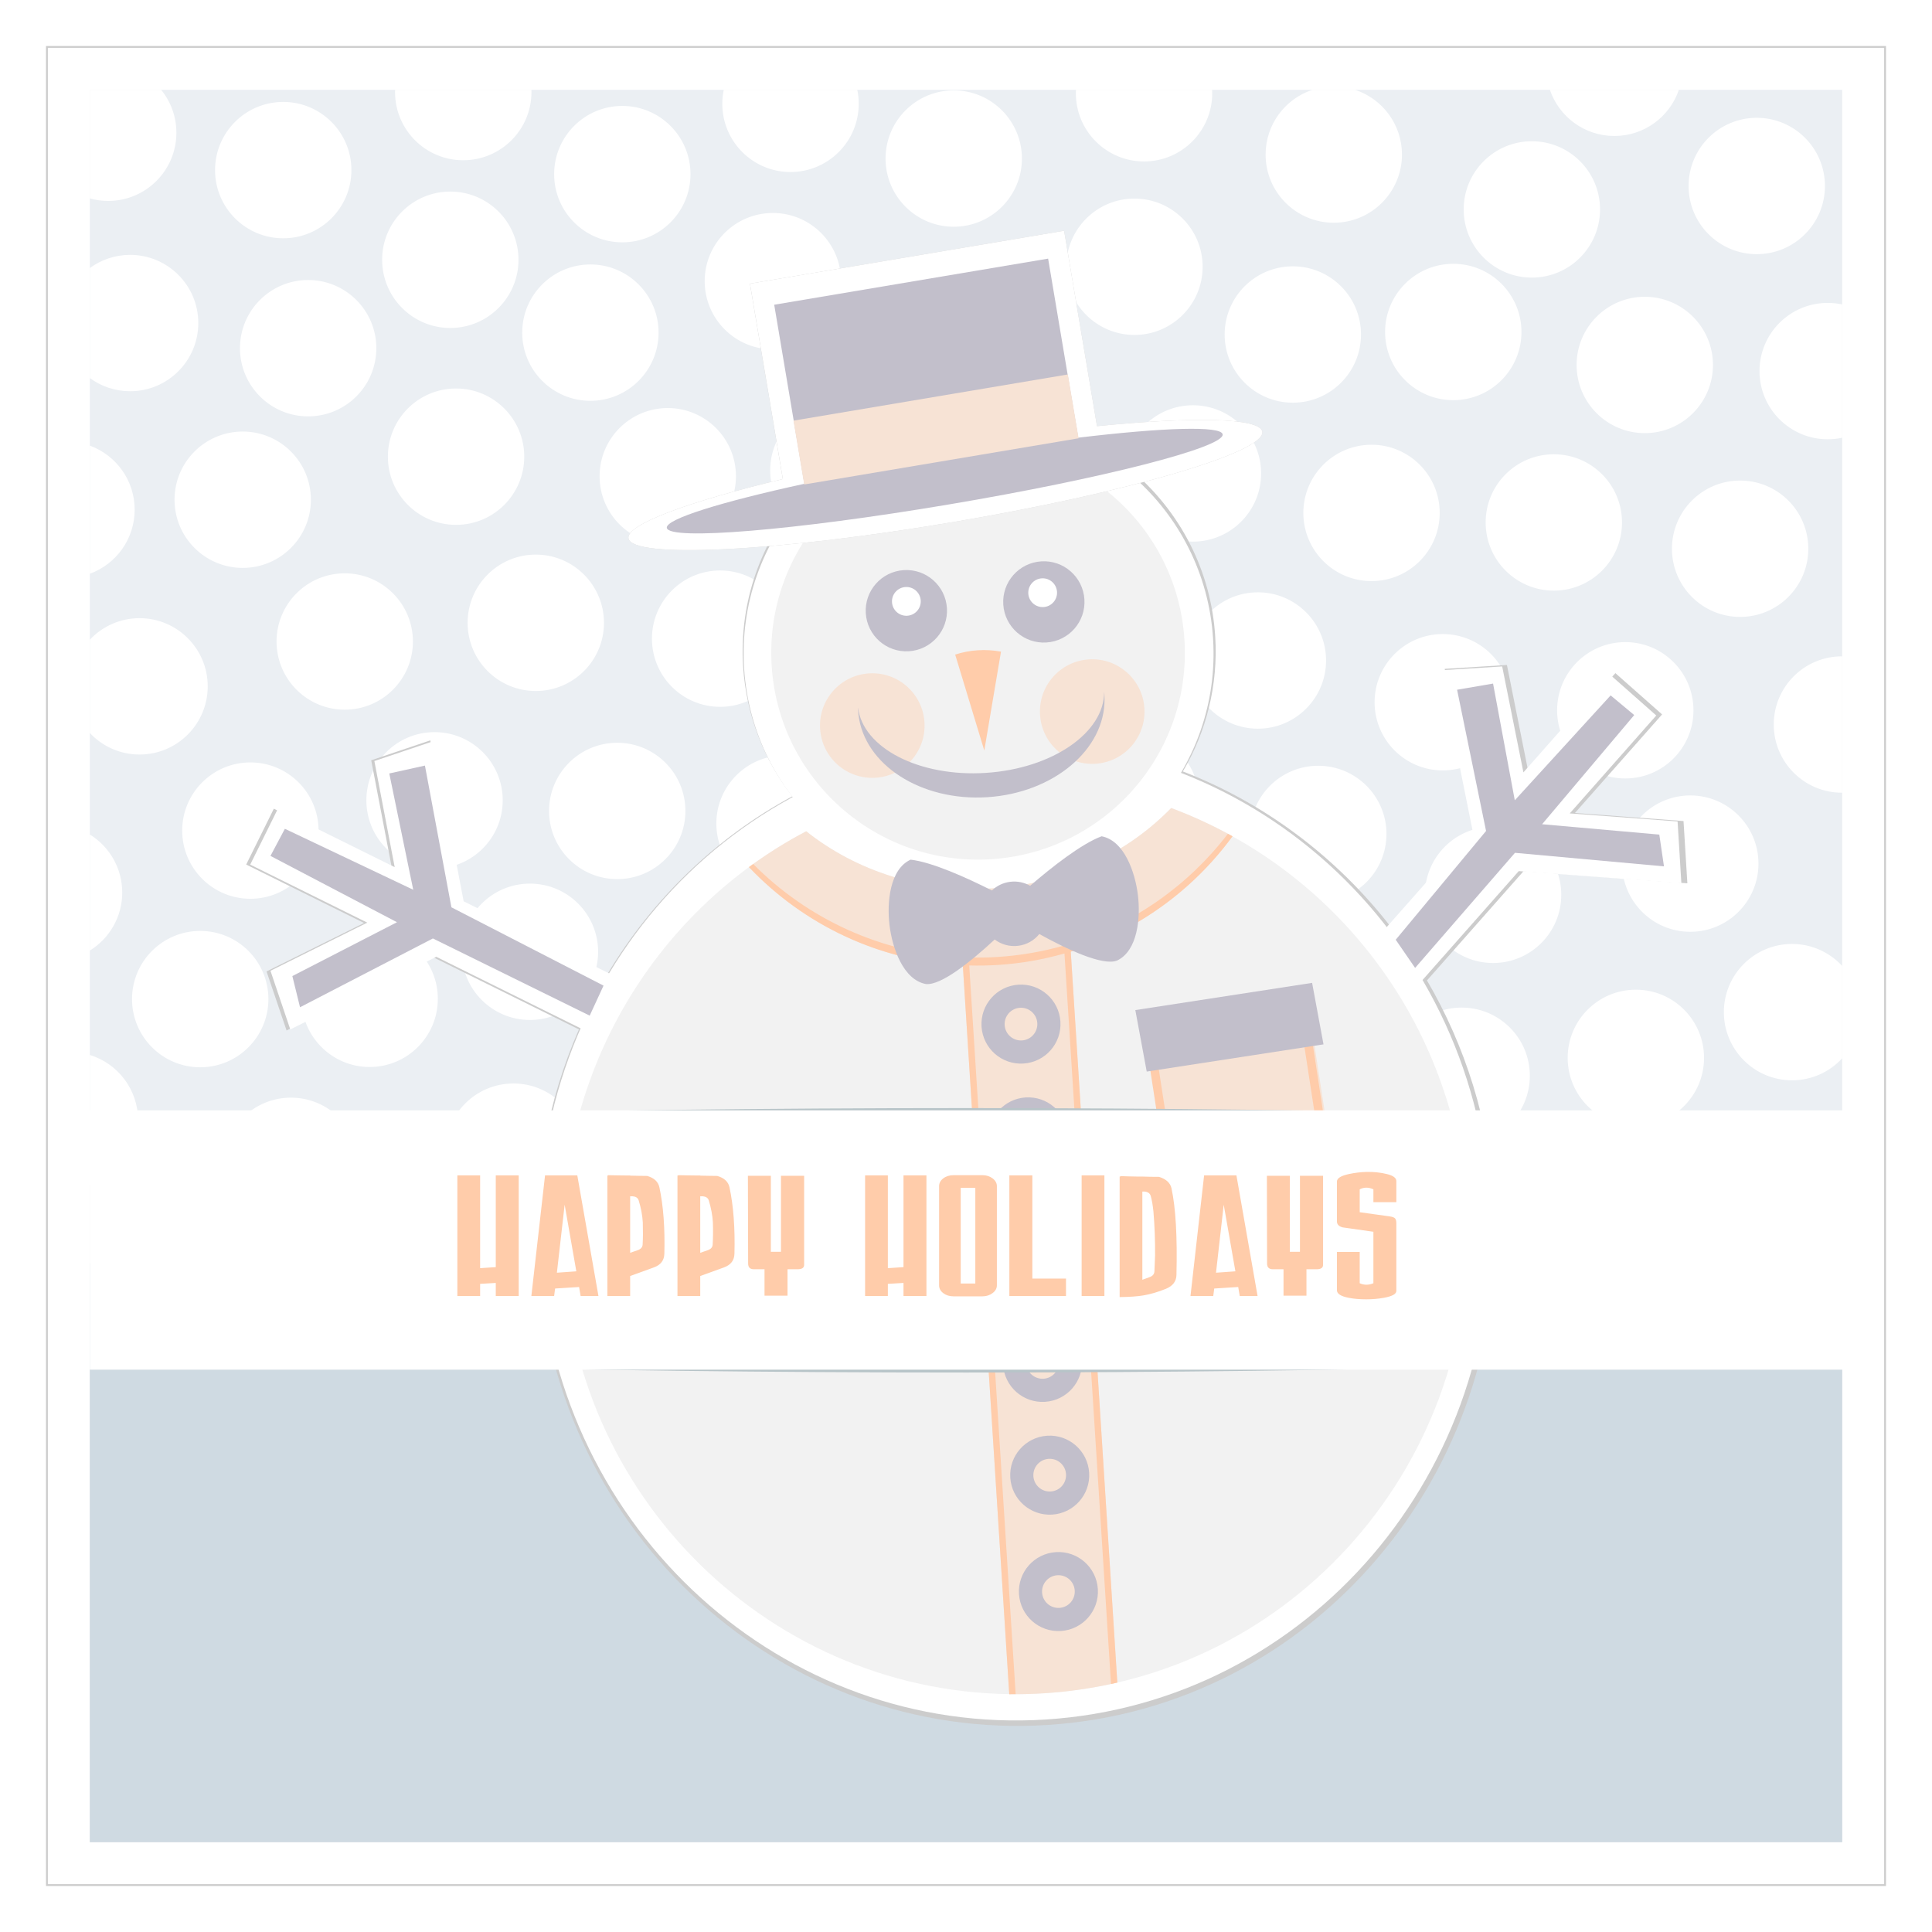<?xml version="1.0" encoding="UTF-8" standalone="no"?>
<!-- Created with Inkscape (http://www.inkscape.org/) -->

<svg
   xmlns:dc="http://purl.org/dc/elements/1.1/"
   xmlns:cc="http://creativecommons.org/ns#"
   xmlns:rdf="http://www.w3.org/1999/02/22-rdf-syntax-ns#"
   xmlns:svg="http://www.w3.org/2000/svg"
   xmlns="http://www.w3.org/2000/svg"
   xmlns:sodipodi="http://sodipodi.sourceforge.net/DTD/sodipodi-0.dtd"
   xmlns:inkscape="http://www.inkscape.org/namespaces/inkscape"
   width="1050"
   height="1050"
   id="svg2"
   version="1.1"
   inkscape:version="0.48.4 r9939"
   sodipodi:docname="Simple Xmas Cards 5.svg">
  <title
     id="title3070">Simple Xmas Cards 5</title>
  <defs
     id="defs4">
    <filter
       inkscape:collect="always"
       id="filter4195"
       x="-0.009"
       width="1.018"
       y="-0.378"
       height="1.757"
       color-interpolation-filters="sRGB">
      <feGaussianBlur
         inkscape:collect="always"
         stdDeviation="2.543"
         id="feGaussianBlur4197" />
    </filter>
    <filter
       inkscape:collect="always"
       id="filter4199"
       x="-0.009"
       width="1.018"
       y="-0.378"
       height="1.757"
       color-interpolation-filters="sRGB">
      <feGaussianBlur
         inkscape:collect="always"
         stdDeviation="2.543"
         id="feGaussianBlur4201" />
    </filter>
    <filter
       inkscape:collect="always"
       id="filter6932">
      <feGaussianBlur
         inkscape:collect="always"
         stdDeviation="2.952"
         id="feGaussianBlur6934" />
    </filter>
    <filter
       inkscape:collect="always"
       id="filter7008">
      <feGaussianBlur
         inkscape:collect="always"
         stdDeviation="1.193"
         id="feGaussianBlur7010" />
    </filter>
  </defs>
  <sodipodi:namedview
     id="base"
     pagecolor="#ffffff"
     bordercolor="#666666"
     borderopacity="1.0"
     inkscape:pageopacity="0.0"
     inkscape:pageshadow="2"
     inkscape:zoom="0.21142616"
     inkscape:cx="550.27736"
     inkscape:cy="129.55732"
     inkscape:document-units="px"
     inkscape:current-layer="layer1"
     showgrid="false"
     inkscape:showpageshadow="false"
     inkscape:window-width="705"
     inkscape:window-height="423"
     inkscape:window-x="234"
     inkscape:window-y="234"
     inkscape:window-maximized="0"
     showguides="true"
     inkscape:guide-bbox="true" />
  <g
     inkscape:label="Layer 1"
     inkscape:groupmode="layer"
     id="layer1"
     transform="translate(0,-2.362)">
    <g
       id="g7243"
       transform="translate(-533.267,-1073.439)">
      <path
         id="path6493"
         d="m 558.767,1101.301 999.001,0 0,999.001 -999.001,0 z"
         style="fill:#ffffff;fill-opacity:1;stroke:#cccccc;stroke-width:0.999"
         inkscape:connector-curvature="0" />
      <path
         style="fill:#ebeff3;fill-opacity:1;stroke:none"
         d="m 582.077,1124.611 952.381,0 0,952.381 -952.381,0 z"
         id="path6495"
         inkscape:connector-curvature="0" />
      <path
         inkscape:connector-curvature="0"
         id="path6497"
         d="m 582.077,1762.285 952.381,0 0,314.707 -952.381,0 z"
         style="fill:#cfdae2;fill-opacity:1;stroke:none" />
      <path
         style="fill:#ffffff;fill-opacity:1;fill-rule:nonzero;stroke:none"
         d="m 1445.708,1124.617 c -4.978,14.589 -18.785,25.089 -35.06,25.089 -16.275,0 -30.081,-10.5 -35.059,-25.089 l 70.119,0 z m -175.952,0 c 14.774,4.874 25.446,18.772 25.446,35.179 0,20.464 -16.589,37.054 -37.054,37.054 -20.464,0 -37.053,-16.589 -37.053,-37.054 0,-16.406 10.673,-30.305 25.446,-35.179 l 23.214,0 z m -77.738,0 c 0.031,0.622 0.06,1.246 0.06,1.875 0,20.464 -16.589,37.054 -37.054,37.054 -20.464,0 -37.054,-16.589 -37.054,-37.054 0,-0.629 0.028,-1.253 0.059,-1.875 l 73.988,0 z m -192.827,0 c 0.514,2.458 0.774,5.008 0.774,7.619 0,20.464 -16.619,37.054 -37.083,37.054 -20.464,0 -37.054,-16.589 -37.054,-37.054 0,-2.611 0.26,-5.161 0.774,-7.619 l 72.589,0 z m -177.113,0 c 0.013,0.406 0.03,0.811 0.03,1.22 0,20.464 -16.619,37.053 -37.083,37.053 -20.464,0 -37.054,-16.589 -37.054,-37.053 0,-0.41 0.017,-0.814 0.03,-1.22 l 74.077,0 z m -201.22,0 c 5.173,6.371 8.274,14.487 8.274,23.333 0,20.464 -16.589,37.053 -37.053,37.053 -3.468,0 -6.816,-0.478 -10,-1.369 l 0,-59.018 38.78,0 z m 430.744,0.298 c 20.464,0 37.054,16.589 37.054,37.053 0,20.464 -16.589,37.054 -37.054,37.054 -20.464,0 -37.054,-16.589 -37.054,-37.054 0,-20.464 16.589,-37.053 37.054,-37.053 z m -364.405,6.28 c 20.464,0 37.054,16.589 37.054,37.054 0,20.464 -16.589,37.054 -37.054,37.054 -20.464,0 -37.053,-16.589 -37.053,-37.054 0,-20.464 16.589,-37.054 37.053,-37.054 z m 184.286,2.173 c 20.464,0 37.053,16.619 37.053,37.083 0,20.464 -16.589,37.053 -37.053,37.053 -20.465,0 -37.054,-16.589 -37.054,-37.053 0,-20.464 16.589,-37.083 37.054,-37.083 z m 616.548,6.458 c 20.464,0 37.054,16.589 37.054,37.053 0,20.464 -16.589,37.054 -37.054,37.054 -20.464,0 -37.054,-16.589 -37.054,-37.054 0,-20.464 16.589,-37.053 37.054,-37.053 z m -122.232,12.738 c 20.465,0 37.054,16.589 37.054,37.053 0,20.464 -16.589,37.054 -37.054,37.054 -20.464,0 -37.053,-16.589 -37.053,-37.054 0,-20.464 16.589,-37.053 37.053,-37.053 z m -587.798,27.351 c 20.464,0 37.054,16.589 37.054,37.053 0,20.464 -16.589,37.083 -37.054,37.083 -20.464,0 -37.054,-16.619 -37.054,-37.083 0,-20.464 16.589,-37.053 37.054,-37.053 z m 371.816,3.809 c 20.464,0 37.054,16.589 37.054,37.053 0,20.465 -16.589,37.054 -37.054,37.054 -20.464,0 -37.054,-16.589 -37.054,-37.054 0,-20.464 16.589,-37.053 37.054,-37.053 z m -196.518,7.827 c 20.464,0 37.054,16.589 37.054,37.053 0,20.464 -16.589,37.054 -37.054,37.054 -20.464,0 -37.053,-16.589 -37.053,-37.054 0,-20.464 16.589,-37.053 37.053,-37.053 z m 96.399,22.708 c 20.465,0 37.054,16.589 37.054,37.054 0,20.464 -16.589,37.053 -37.054,37.053 -20.464,0 -37.053,-16.589 -37.053,-37.053 0,-20.464 16.589,-37.054 37.053,-37.054 z m -445.714,0.06 c 20.464,0 37.054,16.589 37.054,37.054 0,20.464 -16.589,37.053 -37.054,37.053 -8.198,0 -15.768,-2.666 -21.905,-7.173 l 0,-59.762 c 6.137,-4.507 13.707,-7.173 21.905,-7.173 z m 719.107,4.851 c 20.464,0 37.054,16.589 37.054,37.054 0,20.464 -16.589,37.053 -37.054,37.053 -20.464,0 -37.054,-16.589 -37.054,-37.053 0,-20.464 16.589,-37.054 37.054,-37.054 z m -468.958,0.357 c 20.464,0 37.053,16.589 37.053,37.054 0,20.464 -16.589,37.054 -37.053,37.054 -20.464,0 -37.054,-16.589 -37.054,-37.054 0,-20.464 16.589,-37.054 37.054,-37.054 z m 381.756,1.012 c 20.464,0 37.054,16.589 37.054,37.054 0,20.464 -16.589,37.054 -37.054,37.054 -20.464,0 -37.053,-16.589 -37.053,-37.054 0,-20.464 16.589,-37.054 37.053,-37.054 z m -535.149,7.441 c 20.464,0 37.054,16.589 37.054,37.054 0,20.464 -16.589,37.054 -37.054,37.054 -20.464,0 -37.054,-16.589 -37.054,-37.054 0,-20.464 16.589,-37.054 37.054,-37.054 z m 726.429,9.107 c 20.464,0 37.054,16.589 37.054,37.053 0,20.464 -16.589,37.054 -37.054,37.054 -20.464,0 -37.054,-16.589 -37.054,-37.054 0,-20.464 16.589,-37.053 37.054,-37.053 z m 99.405,3.333 c 2.707,0 5.345,0.282 7.887,0.833 l 0,72.441 c -2.542,0.551 -5.18,0.833 -7.887,0.833 -20.464,0 -37.054,-16.589 -37.054,-37.053 0,-20.464 16.589,-37.054 37.054,-37.054 z m -745.447,46.518 c 20.464,0 37.054,16.589 37.054,37.053 0,20.464 -16.589,37.054 -37.054,37.054 -20.464,0 -37.054,-16.589 -37.054,-37.054 0,-20.464 16.589,-37.053 37.054,-37.053 z m 315.714,4.792 c 20.464,0 37.054,16.589 37.054,37.054 0,20.464 -16.589,37.054 -37.054,37.054 -20.464,0 -37.083,-16.589 -37.083,-37.054 0,-20.464 16.619,-37.054 37.083,-37.054 z m -107.946,2.679 c 20.464,0 37.054,16.589 37.054,37.054 0,20.464 -16.589,37.053 -37.054,37.053 -20.464,0 -37.054,-16.589 -37.054,-37.053 0,-20.464 16.589,-37.054 37.054,-37.054 z m 192.708,1.637 c 20.464,0 37.054,16.589 37.054,37.054 0,20.464 -16.589,37.054 -37.054,37.054 -20.464,0 -37.054,-16.589 -37.054,-37.054 0,-20.464 16.589,-37.054 37.054,-37.054 z m -285.417,1.518 c 20.464,0 37.054,16.589 37.054,37.053 0,20.464 -16.589,37.054 -37.054,37.054 -20.464,0 -37.053,-16.589 -37.053,-37.054 0,-20.464 16.589,-37.053 37.053,-37.053 z m -231.012,12.768 c 20.464,0 37.054,16.589 37.054,37.054 0,20.464 -16.589,37.054 -37.054,37.054 -20.464,0 -37.053,-16.589 -37.053,-37.054 0,-20.464 16.589,-37.054 37.053,-37.054 z m 613.482,7.173 c 20.464,0 37.054,16.589 37.054,37.053 0,20.464 -16.589,37.054 -37.054,37.054 -20.464,0 -37.054,-16.589 -37.054,-37.054 0,-20.464 16.589,-37.053 37.054,-37.053 z m -696.577,0.476 c 14.22,5.178 24.375,18.811 24.375,34.822 0,16.011 -10.155,29.643 -24.375,34.821 l 0,-69.643 z m 795.655,4.702 c 20.464,0 37.053,16.589 37.053,37.054 0,20.464 -16.589,37.054 -37.053,37.054 -20.464,0 -37.054,-16.589 -37.054,-37.054 0,-20.464 16.589,-37.054 37.054,-37.054 z m 101.25,14.286 c 20.464,0 37.054,16.589 37.054,37.054 0,20.464 -16.589,37.054 -37.054,37.054 -20.464,0 -37.054,-16.589 -37.054,-37.054 0,-20.464 16.589,-37.054 37.054,-37.054 z m -654.524,40.238 c 20.464,0 37.054,16.619 37.054,37.083 0,20.464 -16.589,37.053 -37.054,37.053 -20.464,0 -37.053,-16.589 -37.053,-37.053 0,-20.464 16.589,-37.083 37.053,-37.083 z m 100.179,8.631 c 20.464,0 37.054,16.589 37.054,37.054 0,20.464 -16.589,37.053 -37.054,37.053 -20.464,0 -37.054,-16.589 -37.054,-37.053 0,-20.464 16.589,-37.054 37.054,-37.054 z m -204.018,1.548 c 20.464,0 37.053,16.589 37.053,37.054 0,20.464 -16.589,37.053 -37.053,37.053 -20.464,0 -37.054,-16.589 -37.054,-37.053 0,-20.464 16.589,-37.054 37.054,-37.054 z m 300.238,0.268 c 20.464,0 37.053,16.589 37.053,37.053 0,20.464 -16.589,37.054 -37.053,37.054 -20.464,0 -37.054,-16.589 -37.054,-37.054 0,-20.464 16.589,-37.053 37.054,-37.053 z m 88.75,2.827 c 20.464,0 37.053,16.589 37.053,37.054 0,20.464 -16.589,37.054 -37.053,37.054 -20.464,0 -37.054,-16.589 -37.054,-37.054 0,-20.464 16.589,-37.054 37.054,-37.054 z m 107.292,7.232 c 20.464,0 37.054,16.589 37.054,37.054 0,20.464 -16.589,37.053 -37.054,37.053 -20.464,0 -37.053,-16.589 -37.053,-37.053 0,-20.464 16.589,-37.054 37.053,-37.054 z m -607.798,14.048 c 20.464,0 37.054,16.589 37.054,37.054 0,20.464 -16.589,37.054 -37.054,37.054 -10.661,0 -20.264,-4.519 -27.024,-11.726 l 0,-50.655 c 6.76,-7.207 16.363,-11.726 27.024,-11.726 z m 708.274,8.631 c 20.464,0 37.054,16.589 37.054,37.053 0,20.464 -16.589,37.054 -37.054,37.054 -20.464,0 -37.053,-16.589 -37.053,-37.054 0,-20.464 16.589,-37.053 37.053,-37.053 z m 99.197,4.375 c 20.464,0 37.053,16.589 37.053,37.053 0,20.464 -16.589,37.054 -37.053,37.054 -20.464,0 -37.054,-16.589 -37.054,-37.054 0,-20.464 16.589,-37.053 37.054,-37.053 z m 117.887,7.738 0,74.107 c -0.05,2e-4 -0.099,0 -0.149,0 -20.464,0 -37.054,-16.589 -37.054,-37.054 0,-20.464 16.589,-37.053 37.054,-37.053 0.05,0 0.099,-3e-4 0.149,0 z m -386.697,41.042 c 20.464,0 37.054,16.589 37.054,37.054 0,20.464 -16.589,37.054 -37.054,37.054 -20.464,0 -37.054,-16.589 -37.054,-37.054 0,-20.464 16.589,-37.054 37.054,-37.054 z m -378.333,0.149 c 20.464,0 37.053,16.589 37.053,37.054 0,20.464 -16.589,37.054 -37.053,37.054 -20.464,0 -37.054,-16.589 -37.054,-37.054 0,-20.464 16.589,-37.054 37.054,-37.054 z m 99.286,5.774 c 20.464,0 37.054,16.589 37.054,37.054 0,20.464 -16.589,37.054 -37.054,37.054 -20.464,0 -37.054,-16.589 -37.054,-37.054 0,-20.464 16.589,-37.054 37.054,-37.054 z m 182.887,3.036 c 20.464,0 37.054,16.589 37.054,37.053 0,20.464 -16.589,37.054 -37.054,37.054 -20.464,0 -37.054,-16.589 -37.054,-37.054 0,-20.464 16.589,-37.053 37.054,-37.053 z m -91.964,3.809 c 20.464,0 37.054,16.589 37.054,37.054 0,20.464 -16.589,37.053 -37.054,37.053 -20.464,0 -37.054,-16.589 -37.054,-37.053 0,-20.464 16.589,-37.054 37.054,-37.054 z m -290.298,3.839 c 20.464,0 37.054,16.589 37.054,37.053 0,20.464 -16.589,37.054 -37.054,37.054 -20.464,0 -37.054,-16.589 -37.054,-37.054 0,-20.464 16.589,-37.053 37.054,-37.053 z m 580.357,1.815 c 20.464,0 37.083,16.589 37.083,37.054 0,20.464 -16.619,37.054 -37.083,37.054 -20.464,0 -37.054,-16.589 -37.054,-37.054 0,-20.464 16.589,-37.054 37.054,-37.054 z m 202.202,16.131 c 20.464,0 37.054,16.589 37.054,37.054 0,20.464 -16.589,37.053 -37.054,37.053 -20.464,0 -37.053,-16.589 -37.053,-37.053 0,-20.464 16.589,-37.054 37.053,-37.054 z m -107.173,16.964 c 20.464,0 37.054,16.589 37.054,37.054 0,20.464 -16.589,37.053 -37.054,37.053 -20.464,0 -37.053,-16.589 -37.053,-37.054 0,-20.464 16.589,-37.053 37.053,-37.053 z m -762.649,4.256 c 10.574,6.526 17.619,18.21 17.619,31.548 0,13.338 -7.045,25.022 -17.619,31.548 l 0,-63.095 z m 591.28,24.911 c 20.464,0 37.053,16.589 37.053,37.053 0,20.464 -16.589,37.054 -37.053,37.054 -20.464,0 -37.054,-16.589 -37.054,-37.054 0,-20.464 16.589,-37.053 37.054,-37.053 z m -352.083,1.786 c 20.464,0 37.054,16.589 37.054,37.053 0,20.464 -16.589,37.054 -37.054,37.054 -20.464,0 -37.054,-16.589 -37.054,-37.054 0,-20.464 16.589,-37.053 37.054,-37.053 z m 268.066,8.095 c 20.464,0 37.054,16.589 37.054,37.054 0,20.464 -16.589,37.054 -37.054,37.054 -20.464,0 -37.054,-16.589 -37.054,-37.054 0,-20.464 16.589,-37.054 37.054,-37.054 z m -355.179,17.47 c 20.464,0 37.054,16.589 37.054,37.054 0,20.464 -16.589,37.054 -37.054,37.054 -20.464,0 -37.054,-16.589 -37.054,-37.054 0,-20.464 16.589,-37.054 37.054,-37.054 z m -92.083,0.149 c 20.464,0 37.054,16.589 37.054,37.053 0,20.464 -16.589,37.054 -37.054,37.054 -20.464,0 -37.054,-16.589 -37.054,-37.054 0,-20.464 16.589,-37.053 37.054,-37.053 z m 261.607,1.548 c 20.464,0 37.054,16.589 37.054,37.053 0,20.464 -16.589,37.054 -37.054,37.054 -20.464,0 -37.053,-16.589 -37.053,-37.054 0,-20.464 16.589,-37.053 37.053,-37.053 z m 603.512,5.536 c 10.781,0 20.491,4.614 27.262,11.964 l 0,50.178 c -6.771,7.35 -16.48,11.964 -27.262,11.964 -20.464,0 -37.054,-16.589 -37.054,-37.053 0,-20.464 16.589,-37.054 37.054,-37.054 z m -511.875,0.714 c 20.465,0 37.054,16.589 37.054,37.053 0,20.464 -16.589,37.054 -37.054,37.054 -20.464,0 -37.053,-16.589 -37.053,-37.054 0,-20.464 16.589,-37.053 37.053,-37.053 z m 247.024,3.214 c 20.464,0 37.053,16.589 37.053,37.053 0,20.464 -16.589,37.054 -37.053,37.054 -20.464,0 -37.054,-16.589 -37.054,-37.054 0,-20.464 16.589,-37.053 37.054,-37.053 z m 179.97,20.923 c 20.464,0 37.054,16.589 37.054,37.053 0,20.464 -16.589,37.054 -37.054,37.054 -20.464,0 -37.054,-16.589 -37.054,-37.054 0,-20.464 16.589,-37.053 37.054,-37.053 z m -94.673,9.732 c 20.464,0 37.054,16.589 37.054,37.054 0,20.464 -16.589,37.054 -37.054,37.054 -20.464,0 -37.054,-16.589 -37.054,-37.054 0,-20.464 16.589,-37.054 37.054,-37.054 z m -745.566,25.744 c 15.176,4.635 26.22,18.753 26.22,35.446 0,16.693 -11.044,30.811 -26.22,35.446 l 0,-70.893 z m 566.964,1.726 c 20.464,0 37.054,16.589 37.054,37.053 0,20.464 -16.589,37.054 -37.054,37.054 -20.464,0 -37.054,-16.589 -37.054,-37.054 0,-20.464 16.589,-37.053 37.054,-37.053 z m -106.101,10.684 c 20.464,0 37.054,16.589 37.054,37.054 0,20.464 -16.589,37.053 -37.054,37.053 -20.464,0 -37.054,-16.589 -37.054,-37.053 0,-20.464 16.589,-37.054 37.054,-37.054 z m -230.625,3.095 c 20.464,0 37.054,16.589 37.054,37.054 0,20.464 -16.589,37.054 -37.054,37.054 -20.464,0 -37.054,-16.589 -37.054,-37.054 0,-20.464 16.589,-37.054 37.054,-37.054 z m -120.923,7.708 c 20.464,0 37.053,16.589 37.053,37.053 0,20.464 -16.589,37.054 -37.053,37.054 -20.464,0 -37.054,-16.589 -37.054,-37.054 0,-20.464 16.589,-37.053 37.054,-37.053 z m 553.125,3.571 c 20.464,0 37.054,16.589 37.054,37.054 0,20.464 -16.589,37.053 -37.054,37.053 -20.464,0 -37.054,-16.589 -37.054,-37.053 0,-20.464 16.589,-37.054 37.054,-37.054 z m -309.077,13.006 c 20.464,0 37.054,16.589 37.054,37.054 0,20.464 -16.589,37.054 -37.054,37.054 -20.464,0 -37.054,-16.589 -37.054,-37.054 0,-20.464 16.589,-37.054 37.054,-37.054 z m 388.244,20.893 c 20.465,0 37.054,16.589 37.054,37.054 0,20.464 -16.589,37.053 -37.054,37.053 -20.464,0 -37.053,-16.589 -37.053,-37.053 0,-20.464 16.589,-37.054 37.053,-37.054 z"
         id="path6499"
         inkscape:connector-curvature="0" />
      <g
         transform="matrix(1.036,-0.066,0.066,1.036,-126.879,3.94)"
         id="g7203">
        <path
           inkscape:connector-curvature="0"
           style="fill:#cccccc;fill-opacity:1;fill-rule:nonzero;stroke:none;filter:url(#filter6932)"
           d="m 1058.281,1319.188 c -67.913,0 -122.969,55.056 -122.969,122.969 0,25.604 7.829,49.375 21.219,69.063 -40.983,18.874 -76.11,48.797 -101.781,86.094 l -73.5,-42.469 -10.688,-84.625 -31.312,8.375 7.094,56.094 -59.219,-34.188 -16.188,28.062 59.219,34.219 -52.188,21.906 8.438,31.312 78.688,-33.062 73.031,42.156 c -18.523,35.831 -29.031,76.717 -29.031,120.125 0,141.522 111.575,256.25 249.187,256.25 137.613,0 249.156,-114.728 249.156,-256.25 0,-42.353 -9.996,-82.301 -27.688,-117.5 l 53.75,-53.531 84.562,11.75 0.062,-32.438 -56.062,-7.781 48.469,-48.25 -22.875,-22.969 -48.437,48.25 -7.563,-56.062 -32.406,-0.031 11.438,84.531 -47.875,47.656 c -25.759,-38.002 -61.275,-68.496 -102.812,-87.625 13.39,-19.688 21.25,-43.458 21.25,-69.063 0,-67.913 -55.056,-122.969 -122.969,-122.969 z"
           transform="matrix(1.007,0,0,1.007,-6.796,-8.501)"
           id="path6927" />
        <path
           transform="matrix(1.505,0,0,1.548,-643.137,-522.17)"
           style="fill:#ffffff;fill-opacity:1;fill-rule:nonzero;stroke:none"
           d="m 1295.979,1466.386 c 0,91.431 -74.12,165.551 -165.551,165.551 -91.431,0 -165.551,-74.12 -165.551,-165.551 0,-91.431 74.12,-165.551 165.551,-165.551 91.431,0 165.551,74.12 165.551,165.551 z"
           id="path6910"
           inkscape:connector-curvature="0" />
        <path
           transform="matrix(0.743,0,0,0.743,218.612,355.324)"
           style="fill:#ffffff;fill-opacity:1;fill-rule:nonzero;stroke:none"
           d="m 1295.979,1466.386 c 0,91.431 -74.12,165.551 -165.551,165.551 -91.431,0 -165.551,-74.12 -165.551,-165.551 0,-91.431 74.12,-165.551 165.551,-165.551 91.431,0 165.551,74.12 165.551,165.551 z"
           id="path6908"
           inkscape:connector-curvature="0" />
        <g
           id="g7093">
          <g
             id="g7085">
            <path
               style="fill:#ffffff;fill-opacity:1;fill-rule:nonzero;stroke:none"
               d="m 670.934,1530.936 59.234,34.199 -52.185,21.931 8.409,31.304 78.697,-33.073 82.314,47.524 16.199,-28.058 -82.364,-47.553 -10.671,-84.636 -31.315,8.369 7.089,56.119 -59.209,-34.184 -16.199,28.058 z"
               id="rect7025"
               inkscape:connector-curvature="0" />
            <path
               inkscape:connector-curvature="0"
               id="path7036"
               d="m 681.809,1527.052 63.894,38.859 -56.457,24.65 2.972,16.546 71.706,-31.52 79.358,45.547 8.229,-15.224 -76.875,-45.982 -9.117,-74.927 -18.887,2.932 8.642,61.556 -65.034,-36.126 z"
               style="fill:#c2bfcb;fill-opacity:1;fill-rule:nonzero;stroke:none"
               sodipodi:nodetypes="ccccccccccccc" />
          </g>
          <g
             id="g7089">
            <path
               inkscape:connector-curvature="0"
               id="path7053"
               d="m 1410.527,1499.82 -48.458,48.27 56.068,7.787 -0.084,32.414 -84.553,-11.743 -67.34,67.078 -22.865,-22.954 67.381,-67.119 -11.434,-84.537 32.414,0.043 7.568,56.056 48.438,-48.249 22.865,22.954 z"
               style="fill:#ffffff;fill-opacity:1;fill-rule:nonzero;stroke:none" />
            <path
               sodipodi:nodetypes="ccccccccccccc"
               style="fill:#c2bfcb;fill-opacity:1;fill-rule:nonzero;stroke:none"
               d="m 1399.02,1498.86 -51.765,53.971 60.895,9.316 1.379,16.754 -77.398,-12.037 -56.007,56.811 -9.192,-15.364 50.823,-53.829 -10.44,-74.754 19.006,-2.019 7.464,61.71 53.569,-51.623 z"
               id="path7055"
               inkscape:connector-curvature="0" />
          </g>
        </g>
        <path
           inkscape:connector-curvature="0"
           style="fill:#f2f2f2;fill-opacity:1;fill-rule:nonzero;stroke:none"
           d="m 1058.281,1333.906 c -59.786,0 -108.281,48.464 -108.281,108.25 0,59.786 48.495,108.25 108.281,108.25 59.786,0 108.25,-48.464 108.25,-108.25 0,-59.786 -48.464,-108.25 -108.25,-108.25 z m -95.75,195.75 c -83.115,37.161 -141.125,121.224 -141.125,218.969 0,132.176 106.064,239.312 236.875,239.312 130.811,0 236.844,-107.136 236.844,-239.312 0,-97.745 -58.011,-181.808 -141.125,-218.969 -24.609,22.268 -58.406,36.031 -95.719,36.031 -37.312,0 -71.141,-13.763 -95.75,-36.031 z"
           transform="translate(0,2.362)"
           id="path6916" />
        <g
           id="g6964"
           transform="translate(0.002,0)">
          <path
             inkscape:connector-curvature="0"
             id="path6952"
             d="m 1000.578,1451.612 c -15.123,0 -27.375,12.252 -27.375,27.375 0,15.123 12.252,27.375 27.375,27.375 15.123,0 27.375,-12.252 27.375,-27.375 0,-15.123 -12.252,-27.375 -27.375,-27.375 z m 115.375,0 c -15.123,0 -27.375,12.252 -27.375,27.375 0,15.123 12.252,27.375 27.375,27.375 15.123,0 27.375,-12.252 27.375,-27.375 0,-15.123 -12.252,-27.375 -27.375,-27.375 z"
             style="fill:#f7e3d5;fill-opacity:1;fill-rule:nonzero;stroke:none" />
          <path
             inkscape:connector-curvature="0"
             id="path6923"
             d="m 1022.203,1398.814 c -11.755,0 -21.281,9.526 -21.281,21.281 0,11.755 9.527,21.281 21.281,21.281 11.755,0 21.281,-9.526 21.281,-21.281 0,-11.755 -9.527,-21.281 -21.281,-21.281 z m 72.125,0 c -11.755,0 -21.281,9.526 -21.281,21.281 0,11.755 9.527,21.281 21.281,21.281 11.755,0 21.281,-9.526 21.281,-21.281 0,-11.755 -9.527,-21.281 -21.281,-21.281 z"
             style="opacity:0.538;fill:#9893aa;fill-opacity:1;fill-rule:nonzero;stroke:none" />
          <path
             inkscape:connector-curvature="0"
             id="rect6936"
             d="m 1058.266,1443.151 c -4.121,0 -8.147,0.519 -12.023,1.494 l 12.023,51.105 12.023,-51.105 c -3.883,-0.979 -7.894,-1.494 -12.023,-1.494 z"
             style="fill:#ffccaa;fill-opacity:1;fill-rule:nonzero;stroke:none" />
          <path
             sodipodi:nodetypes="cscccsccccscc"
             inkscape:connector-curvature="0"
             id="path6944"
             d="m 993.72,1469.052 c -0.027,0.501 -0.068,1.01 -0.068,1.516 0,0.044 -1.2e-4,0.087 0,0.131 -2.4e-4,0.035 0,0.069 0,0.104 0,0.658 0.018,1.309 0.068,1.96 1.339,26.403 29.733,47.475 64.562,47.475 34.829,0 63.19,-21.072 64.528,-47.475 0.05,-0.651 0.064,-1.302 0.068,-1.96 0,-0.079 5e-4,-0.157 0,-0.235 0,-0.506 -0.012,-1.014 -0.034,-1.516 -1.205,21.349 -29.646,38.435 -64.562,38.435 -34.917,0 -63.358,-17.085 -64.562,-38.435 z"
             style="fill:#c2bfcb;fill-opacity:1;fill-rule:nonzero;stroke:none" />
          <path
             inkscape:connector-curvature="0"
             id="path6959"
             d="m 1022.516,1407.706 c -4.156,0 -7.531,3.375 -7.531,7.531 0,4.156 3.375,7.531 7.531,7.531 4.156,0 7.531,-3.375 7.531,-7.531 0,-4.156 -3.375,-7.531 -7.531,-7.531 z m 71.5,0 c -4.156,0 -7.531,3.375 -7.531,7.531 0,4.156 3.375,7.531 7.531,7.531 4.156,0 7.531,-3.375 7.531,-7.531 0,-4.156 -3.375,-7.531 -7.531,-7.531 z"
             style="fill:#ffffff;fill-opacity:1;fill-rule:nonzero;stroke:none" />
        </g>
        <g
           id="g7018"
           transform="matrix(0.995,-0.103,0.103,0.995,-150.817,116.663)">
          <path
             inkscape:connector-curvature="0"
             id="rect6983"
             d="m 979.922,1234.456 0,103.719 c -50.665,3.413 -84.812,9.822 -84.812,17.188 0,10.938 75.292,19.812 168.188,19.812 92.896,0 168.219,-8.874 168.219,-19.812 0,-7.365 -34.179,-13.775 -84.844,-17.188 l 0,-103.719 -166.75,0 z"
             style="fill:#cccccc;fill-opacity:1;fill-rule:nonzero;stroke:none;filter:url(#filter7008)" />
          <path
             inkscape:connector-curvature="0"
             id="path6975"
             d="m 979.953,1234.456 0,103.719 c -50.673,3.412 -84.844,9.822 -84.844,17.188 0,10.938 75.292,19.812 168.188,19.812 92.896,0 168.219,-8.874 168.219,-19.812 0,-7.365 -34.179,-13.775 -84.844,-17.188 l 0,-103.719 -166.719,0 z"
             style="fill:#ffffff;fill-opacity:1;fill-rule:nonzero;stroke:none" />
          <path
             inkscape:connector-curvature="0"
             id="path6981"
             d="m 990.625,1247.456 0,95.031 c -44.645,2.134 -74.812,6.182 -74.812,10.812 0,6.857 66.032,12.406 147.5,12.406 81.468,0 147.5,-5.549 147.5,-12.406 0,-4.63 -30.167,-8.678 -74.812,-10.812 l 0,-95.031 -145.375,0 z"
             style="fill:#c2bfcb;fill-opacity:1;fill-rule:nonzero;stroke:none" />
          <path
             style="fill:#f7e3d5;fill-opacity:1;fill-rule:nonzero;stroke:none"
             d="m 990.497,1308.953 145.631,0 0,33.873 -145.631,0 z"
             id="rect7016"
             inkscape:connector-curvature="0" />
        </g>
        <g
           id="g7188">
          <path
             inkscape:connector-curvature="0"
             id="rect7123"
             transform="translate(0,2.362)"
             d="m 1039.906,1576.75 0,410.5 c 6.065,0.47 12.191,0.688 18.375,0.688 13.101,0 25.947,-1.09 38.469,-3.156 l 0,-408.031 -56.844,0 z"
             style="fill:#f7e3d5;fill-opacity:1;fill-rule:nonzero;stroke:none" />
          <path
             inkscape:connector-curvature="0"
             id="path7110"
             d="m 1068.331,1619.227 c -11.428,0 -20.688,9.259 -20.688,20.688 0,11.428 9.259,20.687 20.688,20.687 11.428,0 20.687,-9.259 20.687,-20.687 0,-11.428 -9.259,-20.688 -20.687,-20.688 z m 0,12.125 c 4.732,0 8.562,3.83 8.562,8.563 0,4.732 -3.83,8.562 -8.562,8.562 -4.733,0 -8.563,-3.83 -8.563,-8.562 0,-4.733 3.83,-8.563 8.563,-8.563 z"
             style="fill:#c2bfcb;fill-opacity:1;fill-rule:nonzero;stroke:none" />
          <path
             style="fill:#c2bfcb;fill-opacity:1;fill-rule:nonzero;stroke:none"
             d="m 1068.331,1678.382 c -11.428,0 -20.688,9.259 -20.688,20.688 0,11.428 9.259,20.687 20.688,20.687 11.428,0 20.687,-9.259 20.687,-20.687 0,-11.428 -9.259,-20.688 -20.687,-20.688 z m 0,12.125 c 4.732,0 8.562,3.83 8.562,8.563 0,4.732 -3.83,8.562 -8.562,8.562 -4.733,0 -8.563,-3.83 -8.563,-8.562 0,-4.733 3.83,-8.563 8.563,-8.563 z"
             id="path7115"
             inkscape:connector-curvature="0" />
          <path
             inkscape:connector-curvature="0"
             id="path7117"
             d="m 1068.331,1737.537 c -11.428,0 -20.688,9.259 -20.688,20.688 0,11.428 9.259,20.687 20.688,20.687 11.428,0 20.687,-9.259 20.687,-20.687 0,-11.428 -9.259,-20.688 -20.687,-20.688 z m 0,12.125 c 4.732,0 8.562,3.83 8.562,8.563 0,4.732 -3.83,8.562 -8.562,8.562 -4.733,0 -8.563,-3.83 -8.563,-8.562 0,-4.733 3.83,-8.563 8.563,-8.563 z"
             style="fill:#c2bfcb;fill-opacity:1;fill-rule:nonzero;stroke:none" />
          <path
             style="fill:#c2bfcb;fill-opacity:1;fill-rule:nonzero;stroke:none"
             d="m 1068.331,1796.692 c -11.428,0 -20.688,9.259 -20.688,20.688 0,11.428 9.259,20.687 20.688,20.687 11.428,0 20.687,-9.259 20.687,-20.687 0,-11.428 -9.259,-20.688 -20.687,-20.688 z m 0,12.125 c 4.732,0 8.562,3.83 8.562,8.563 0,4.732 -3.83,8.562 -8.562,8.562 -4.733,0 -8.563,-3.83 -8.563,-8.562 0,-4.733 3.83,-8.563 8.563,-8.563 z"
             id="path7119"
             inkscape:connector-curvature="0" />
          <path
             inkscape:connector-curvature="0"
             id="path7121"
             d="m 1068.331,1855.847 c -11.428,0 -20.688,9.259 -20.688,20.688 0,11.428 9.259,20.687 20.688,20.687 11.428,0 20.687,-9.259 20.687,-20.687 0,-11.428 -9.259,-20.688 -20.687,-20.688 z m 0,12.125 c 4.732,0 8.562,3.83 8.562,8.563 0,4.732 -3.83,8.562 -8.562,8.562 -4.733,0 -8.563,-3.83 -8.563,-8.562 0,-4.733 3.83,-8.563 8.563,-8.563 z"
             style="fill:#c2bfcb;fill-opacity:1;fill-rule:nonzero;stroke:none" />
          <path
             sodipodi:nodetypes="ccsccsc"
             inkscape:connector-curvature="0"
             id="path6916-2"
             transform="translate(0,2.362)"
             d="m 962.531,1529.656 c -10.813,4.835 -21.203,10.463 -31.094,16.813 30.299,36.292 75.877,59.406 126.844,59.406 50.967,0 96.527,-23.114 126.813,-59.406 -9.891,-6.349 -20.28,-11.978 -31.094,-16.813 -24.609,22.268 -58.406,36.031 -95.719,36.031 -37.312,0 -71.141,-13.763 -95.75,-36.031 z"
             style="fill:#f7e3d5;fill-opacity:1;fill-rule:nonzero;stroke:none" />
          <path
             inkscape:connector-curvature="0"
             id="path7144"
             transform="translate(0,2.362)"
             d="m 933.75,1545 c -0.777,0.486 -1.542,0.974 -2.312,1.469 26.607,31.87 64.994,53.59 108.469,58.406 l 0,382.375 c 1.111,0.086 2.229,0.117 3.344,0.188 l 0,-382.25 c 4.951,0.447 9.964,0.688 15.031,0.688 12.057,0 23.804,-1.326 35.125,-3.781 l 0,383.219 c 1.115,-0.168 2.234,-0.348 3.344,-0.531 l 0,-383.437 c 35.146,-8.396 65.929,-28.016 88.344,-54.875 -0.771,-0.495 -1.536,-0.983 -2.313,-1.469 -22.196,25.466 -52.081,44.047 -86.031,52.156 l 0,-20.406 -3.344,0 0,21.188 c -11.319,2.454 -23.07,3.75 -35.125,3.75 -5.065,0 -10.082,-0.241 -15.031,-0.688 l 0,-24.25 -3.344,0 0,23.938 C 997.677,1596.009 960.245,1575.386 933.75,1545 z"
             style="fill:#ffccaa;fill-opacity:1;fill-rule:nonzero;stroke:none" />
          <path
             inkscape:connector-curvature="0"
             id="path7101"
             d="m 1016.133,1550.319 c -11.232,4.334 -13.888,21.606 -13.188,33.625 0.7,12.019 5.344,28.866 17.003,31.866 7.955,1.392 24.608,-10.496 37.468,-20.975 3.206,2.768 7.458,4.34 12.021,4.074 4.569,-0.266 8.603,-2.313 11.466,-5.442 13.988,8.918 31.888,18.79 39.627,16.484 11.232,-4.334 13.888,-21.606 13.188,-33.626 -0.7,-12.019 -5.344,-28.866 -17.003,-31.866 -10.887,3.304 -27.033,14.445 -38.992,23.486 -2.929,-1.927 -6.48,-2.962 -10.25,-2.743 -3.769,0.22 -7.2,1.661 -9.885,3.916 -12.929,-7.587 -30.261,-16.783 -41.455,-18.8 z"
             style="fill:#c2bfcb;fill-opacity:1;fill-rule:nonzero;stroke:none" />
          <g
             transform="matrix(0.996,-0.089,0.089,0.996,-139.694,97.21)"
             id="g7178">
            <path
               style="fill:#f7e3d5;fill-opacity:1;fill-rule:nonzero;stroke:none"
               d="m 1146.733,1656.038 52.675,0 c 9.264,0 16.722,8.085 16.722,18.128 l 0,71.604 c 0,10.043 -7.458,18.128 -16.722,18.128 l -52.675,0 c -9.264,0 -16.722,-8.085 -16.722,-18.128 l 0,-71.604 c 0,-10.043 7.458,-18.128 16.722,-18.128 z"
               id="rect7176"
               inkscape:connector-curvature="0" />
            <path
               inkscape:connector-curvature="0"
               id="rect7183"
               transform="matrix(0.996,0.089,-0.089,0.996,147.545,-82.103)"
               d="m 1203.375,1638.094 c -0.567,-0.012 -1.142,0.011 -1.719,0.062 l -52.469,4.656 c -9.228,0.82 -15.921,9.559 -15.031,19.562 l 6.313,71.312 c 0.889,10.003 9.053,17.383 18.281,16.562 l 52.469,-4.656 c 9.228,-0.821 15.921,-9.528 15.031,-19.531 l -6.312,-71.344 c -0.834,-9.378 -8.061,-16.452 -16.562,-16.625 z m -2.406,5.844 c 7.615,0.155 14.066,6.506 14.812,14.906 l 5.688,63.875 c 0.797,8.96 -5.235,16.765 -13.5,17.5 l -47,4.187 c -8.265,0.735 -15.547,-5.884 -16.344,-14.844 l -5.688,-63.875 c -0.797,-8.96 5.235,-16.765 13.5,-17.5 l 47,-4.188 c 0.517,-0.046 1.024,-0.073 1.531,-0.062 z"
               style="fill:#ffccaa;fill-opacity:1;fill-rule:nonzero;stroke:none" />
            <path
               sodipodi:nodetypes="ccccc"
               inkscape:connector-curvature="0"
               id="rect7174"
               d="m 1126.248,1643.642 93.645,0 0.999,32.727 -93.645,0 z"
               style="fill:#c2bfcb;fill-opacity:1;fill-rule:nonzero;stroke:none"
               transform="translate(0,2.362)" />
          </g>
          <path
             style="fill:#c2bfcb;fill-opacity:1;fill-rule:nonzero;stroke:none"
             d="m 1069.003,1916.948 c -11.428,0 -20.688,9.259 -20.688,20.688 0,11.428 9.259,20.687 20.688,20.687 11.428,0 20.687,-9.259 20.687,-20.687 0,-11.428 -9.259,-20.688 -20.687,-20.688 z m 0,12.125 c 4.732,0 8.562,3.83 8.562,8.563 0,4.732 -3.83,8.562 -8.562,8.562 -4.733,0 -8.563,-3.83 -8.563,-8.562 0,-4.733 3.83,-8.563 8.563,-8.563 z"
             id="path7241"
             inkscape:connector-curvature="0" />
        </g>
      </g>
      <g
         transform="translate(-542.604,0)"
         id="g6531">
        <g
           transform="matrix(1.27,0,0,1.073,1128.431,1044.128)"
           id="g6533">
          <g
             id="g6535"
             transform="matrix(1.022,0,0,0.893,-8.034,99.486)">
            <path
               transform="matrix(1.056,0,0,0.805,-17.331,109.865)"
               inkscape:connector-curvature="0"
               id="path6537"
               d="m 368.562,546.938 c -159.947,0 -294.717,6.816 -336.375,16.125 l 672.75,0 c -41.658,-9.309 -176.428,-16.125 -336.375,-16.125 z"
               style="fill:#b7c4c8;fill-opacity:1;fill-rule:nonzero;stroke:none;filter:url(#filter4199)" />
            <path
               style="fill:#b7c4c8;fill-opacity:1;fill-rule:nonzero;stroke:none;filter:url(#filter4195)"
               d="m 368.562,546.938 c -159.947,0 -294.717,6.816 -336.375,16.125 l 672.75,0 c -41.658,-9.309 -176.428,-16.125 -336.375,-16.125 z"
               id="path6539"
               inkscape:connector-curvature="0"
               transform="matrix(1.056,0,0,-0.805,-17.331,1140.42)" />
          </g>
          <path
             inkscape:connector-curvature="0"
             id="path6541"
             d="m -2.953,591.902 750,0 0,131.362 -750,0 z"
             style="fill:#ffffff;fill-opacity:1;stroke:none" />
        </g>
        <path
           inkscape:connector-curvature="0"
           id="path6543"
           d="m 1818.716,1712.706 c -3.37,0.109 -6.551,0.471 -9.562,1.125 -4.446,0.927 -6.688,2.295 -6.688,4.094 l 0,21.688 c 0,1.636 1.045,2.705 3.125,3.25 l 16.688,2.375 0,27.969 c -1.291,0.545 -2.562,0.812 -3.781,0.812 -1.219,0 -2.437,-0.267 -3.656,-0.812 l 0,-17 -12.375,0 0,20.844 c 0,1.908 2.166,3.276 6.469,4.094 2.725,0.545 5.883,0.813 9.469,0.813 3.299,0 6.457,-0.267 9.469,-0.813 4.59,-0.818 6.875,-2.06 6.875,-3.75 l 0,-36.812 c 0,-1.199 -0.226,-2.045 -0.656,-2.563 -0.43,-0.518 -1.4,-0.907 -2.906,-1.125 l -16.344,-2.281 0,-12.438 c 1.147,-0.6 2.365,-0.906 3.656,-0.906 1.219,0 2.49,0.307 3.781,0.906 l 0,6.969 12.469,0 0,-11.469 c -10e-5,-1.69 -1.692,-2.936 -5.062,-3.781 -3.371,-0.845 -7.025,-1.242 -10.969,-1.187 z m -412.312,1.781 0.094,0.156 -0.531,0 0,65.531 12.375,0 0,-10.875 12.906,-4.688 c 3.729,-1.363 5.616,-3.847 5.688,-7.5 0.358,-13.902 -0.536,-25.914 -2.688,-36 -0.645,-3.053 -2.855,-5.128 -6.656,-6.219 -1.004,0 -2.545,-0.01 -4.625,-0.062 -2.08,-0.055 -3.621,-0.094 -4.625,-0.094 l 0,-0.094 -2.469,0 c -1.076,0 -2.67,-0.01 -4.75,-0.062 -2.08,-0.055 -3.643,-0.094 -4.719,-0.094 z m 38.062,0 0.125,0.156 -0.531,0 0,65.531 12.375,0 0,-10.875 12.906,-4.688 c 3.729,-1.363 5.617,-3.847 5.688,-7.5 0.359,-13.902 -0.536,-25.914 -2.688,-36 -0.645,-3.053 -2.856,-5.128 -6.656,-6.219 -1.004,0 -2.545,-0.01 -4.625,-0.062 -2.08,-0.055 -3.621,-0.094 -4.625,-0.094 l 0,-0.094 -2.5,0 c -1.076,0 -2.639,-0.01 -4.719,-0.062 -2.08,-0.055 -3.674,-0.094 -4.75,-0.094 z m 149.656,0 c -2.223,10e-5 -4.088,0.574 -5.594,1.719 -1.506,1.145 -2.281,2.56 -2.281,4.25 l 0,53.906 c 0,1.69 0.775,3.105 2.281,4.25 1.506,1.145 3.371,1.719 5.594,1.719 l 15.688,0 c 2.151,0 3.989,-0.609 5.531,-1.781 1.542,-1.172 2.312,-2.552 2.312,-4.188 l 0,-53.906 c 0,-1.635 -0.771,-3.047 -2.312,-4.219 -1.542,-1.172 -3.38,-1.75 -5.531,-1.75 l -15.688,0 z m -269.687,0.094 0,65.594 12.375,0 0,-6.625 8.5,-0.5 0,7.125 12.469,0 0,-65.594 -12.469,0 0,49.875 -8.5,0.562 0,-50.437 -12.375,0 z m 47.656,0 -7.438,65.594 12.375,0 0.531,-4.094 13.031,-0.813 0.844,4.906 9.687,0 -11.5,-65.594 -17.531,0 z m 173.938,0 0,65.594 12.375,0 0,-6.625 8.5,-0.5 0,7.125 12.469,0 0,-65.594 -12.469,0 0,49.875 -8.5,0.562 0,-50.437 -12.375,0 z m 78.406,0 0,65.594 30.781,0 0,-9.5 -18.281,0 0,-56.094 -12.5,0 z m 39.281,0 0,65.594 12.375,0 0,-65.594 -12.375,0 z m 66.562,0 -7.406,65.594 12.375,0 0.531,-4.094 13.031,-0.813 0.844,4.906 9.688,0 -11.5,-65.594 -17.562,0 z m -247.938,0.25 0.125,47.656 c 0,2.072 1.014,3.125 3.094,3.125 l 5.812,0 0,14.375 12.5,0 0,-14.375 5.469,0 c 2.366,0 3.562,-0.794 3.562,-2.375 l 0,-48.406 -12.594,0 0,41.281 -5.5,0 0,-41.281 -12.469,0 z m 282.062,0 0.094,47.656 c 0,2.072 1.045,3.125 3.125,3.125 l 5.813,0 0,14.375 12.469,0 0,-14.375 5.5,0 c 2.366,0 3.531,-0.794 3.531,-2.375 l 0,-48.406 -12.563,0 0,41.281 -5.5,0 0,-41.281 -12.469,0 z m -79.625,0.156 0,0.25 -0.406,0 0,65.5 c 5.379,-0.054 9.679,-0.361 12.906,-0.906 3.873,-0.654 7.947,-1.849 12.25,-3.594 3.729,-1.526 5.647,-4.042 5.719,-7.531 0.502,-20.663 -0.393,-36.346 -2.687,-47.031 -0.646,-2.998 -2.909,-5.082 -6.781,-6.281 -3.012,10e-5 -6.051,-0.047 -9.062,-0.156 l -2.562,0 c -1.578,0 -3.172,-0.039 -4.75,-0.094 l -4.625,-0.156 z m -86.781,6.375 7.938,0 0,52 -7.938,0 0,-52 z m 98.719,2.031 1.188,0 c 1.793,0.164 2.913,0.95 3.344,2.313 0.645,2.235 1.141,5.113 1.5,8.656 0.645,7.687 0.946,15.635 0.875,23.812 -0.143,4.144 -0.273,6.978 -0.344,8.531 -0.072,1.554 -0.966,2.619 -2.688,3.219 l -3.875,1.406 0,-47.938 z m -278.375,2.563 1.406,0 c 1.721,0.164 2.788,0.879 3.219,2.187 1.291,4.198 2.035,8.215 2.25,12.031 0.143,4.525 0.121,8.542 -0.094,12.031 -0.072,1.472 -1.02,2.494 -2.812,3.094 l -3.969,1.375 0,-30.719 z m 38.094,0 1.375,0 c 1.721,0.164 2.82,0.879 3.25,2.187 1.291,4.198 2.035,8.215 2.25,12.031 0.143,4.525 0.09,8.542 -0.125,12.031 -0.072,1.472 -0.989,2.494 -2.781,3.094 l -3.969,1.375 0,-30.719 z m -73.688,4.562 6.344,36.219 -10.562,0.75 4.219,-36.969 z m 358.188,0 6.344,36.219 -10.531,0.75 4.188,-36.969 z"
           style="font-size:96.043px;font-style:normal;font-variant:normal;font-weight:normal;font-stretch:normal;line-height:125%;letter-spacing:0px;word-spacing:0px;fill:#ffccaa;fill-opacity:1;stroke:none;font-family:Armor Piercing;-inkscape-font-specification:Armor Piercing" />
      </g>
    </g>
    <flowRoot
       xml:space="preserve"
       id="flowRoot5320"
       style="fill:black;stroke:none;stroke-opacity:1;stroke-width:1px;stroke-linejoin:miter;stroke-linecap:butt;fill-opacity:1;font-family:FangSong;font-style:normal;font-weight:normal;font-size:40px;line-height:125%;letter-spacing:0px;word-spacing:0px;-inkscape-font-specification:FangSong;font-stretch:normal;font-variant:normal"><flowRegion
         id="flowRegion5322"><rect
           id="rect5324"
           width="688.554"
           height="222.289"
           x="1234.337"
           y="2177.711" /></flowRegion><flowPara
         id="flowPara5326" /></flowRoot>    <flowRoot
       xml:space="preserve"
       id="flowRoot5336"
       style="fill:black;stroke:none;stroke-opacity:1;stroke-width:1px;stroke-linejoin:miter;stroke-linecap:butt;fill-opacity:1;font-family:FangSong;font-style:normal;font-weight:normal;font-size:40px;line-height:125%;letter-spacing:0px;word-spacing:0px;-inkscape-font-specification:FangSong;font-stretch:normal;font-variant:normal"><flowRegion
         id="flowRegion5338"><rect
           id="rect5340"
           width="1189.157"
           height="1586.747"
           x="2631.325"
           y="713.855" /></flowRegion><flowPara
         id="flowPara5342" /></flowRoot>  </g>
</svg>
